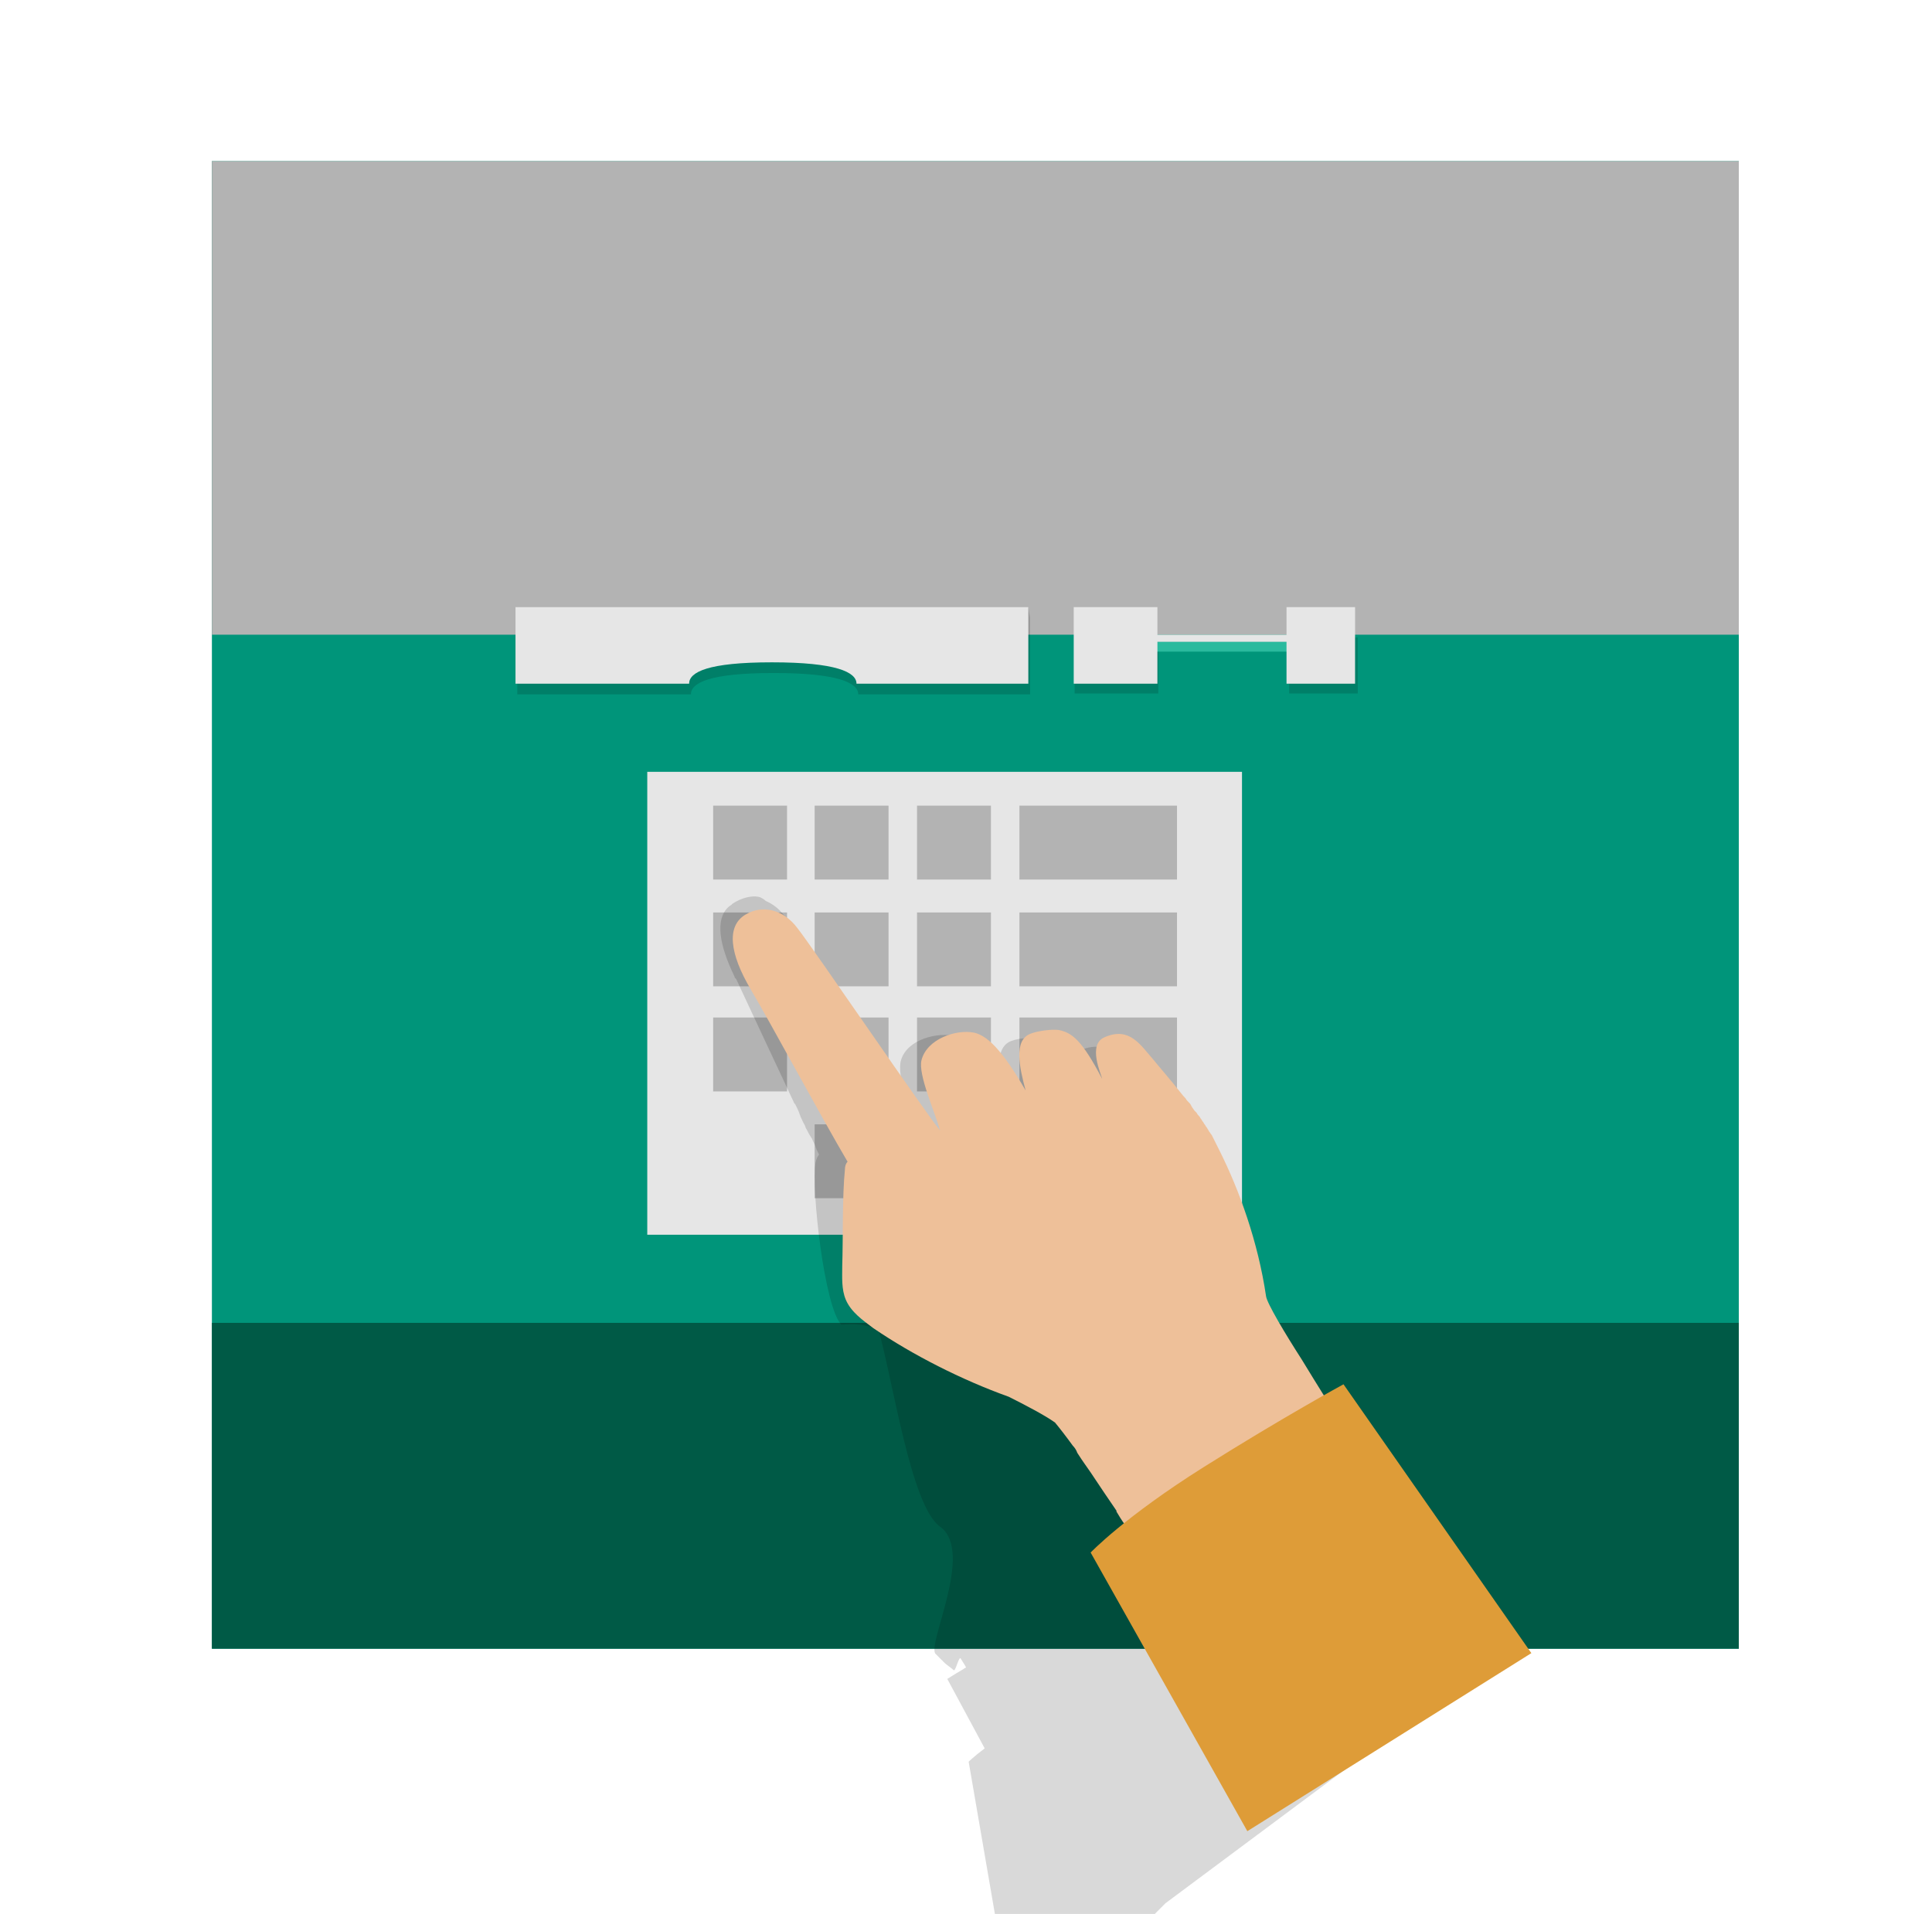 <svg version="1.1" id="Calque_1" xmlns="http://www.w3.org/2000/svg" x="0" y="0" viewBox="0 0 217 215" style="enable-background:new 0 0 217 215" xml:space="preserve"><style>.st1{fill:#b3b3b3}.st3{fill:#e6e6e6}.st4{opacity:.15}</style><switch><g><path style="fill:#00957a" d="M23.8 18.1h171.5v167.1H23.8z"/><path class="st1" d="M23.8 18.1h171.5v53.2H23.8z"/><path style="fill:#005a46" d="M23.8 148.6h171.5v36.6H23.8z"/><path class="st3" d="M72.7 86.7h66.8v52H72.7z"/><path class="st1" d="M80.1 90.5h8.3v8.3h-8.3zM91.5 90.5h8.3v8.3h-8.3zM103 90.5h8.3v8.3H103zM114.5 90.5h17.7v8.3h-17.7zM80.1 102.5h8.3v8.3h-8.3zM91.5 102.5h8.3v8.3h-8.3zM114.5 102.5h17.7v8.3h-17.7zM80.1 114.3h8.3v8.3h-8.3zM91.5 114.3h8.3v8.3h-8.3zM91.5 126.3h8.3v8.3h-8.3zM103 114.3h8.3v8.3H103zM114.5 114.3h17.7v8.3h-17.7zM103 102.5h8.3v8.3H103z"/><g><path class="st4" d="m115.5 68.2-2 1.2H58.1V78h19.5c0-1.3 2.1-2.4 9.3-2.4 7.2 0 9.5 1.1 9.5 2.4h19.3v-8.6l-.2-1.2z"/><path class="st3" d="M57.9 68.2v8.6h19.5c0-1.3 2.1-2.4 9.3-2.4 7.2 0 9.5 1.1 9.5 2.4h19.3v-8.6H57.9z"/><path class="st4" d="M120.7 71.6h9.4v6.3h-9.4zM144.8 71.6h7.7v6.3h-7.7z"/><path style="fill:#2aba9e" d="M125.2 72.1h24.2v1.1h-24.2z"/><path class="st3" d="M129.3 71.3h17.2v.8h-17.2z"/><path class="st3" d="M120.6 68.2h9.4v8.6h-9.4zM144.5 68.2h7.7v8.6h-7.7z"/></g><g><path class="st4" d="m164.4 190-18.9-31.7s-.5.3-1.5.7l-3.9-6.4s-.1 0-.3.1c-1.1-2.2-2.1-4.2-2.1-4.8-.1-1.8-.3-3.5-.7-5.2-.2-.8-.3-1.7-.5-2.5-.6-2.5-1.3-4.8-2-6.9-.3-.7-.5-1.4-.8-2-.3-.6-.5-1.3-.8-1.8-.1-.1-.1-.3-.2-.4 0-.1-.1-.1-.1-.2-.1-.1-.1-.2-.2-.3 0-.1-.1-.2-.2-.3-.1-.1-.1-.2-.2-.3-.1-.1-.1-.2-.2-.3-.1-.1-.1-.2-.2-.3-.1-.1-.2-.3-.2-.4 0-.1-.1-.2-.1-.2-.1-.1-.2-.3-.3-.4 0-.1-.1-.1-.1-.2-.1-.2-.2-.3-.3-.5 0 0 0-.1-.1-.1-.1-.2-.3-.4-.4-.6-1.4-2-2.7-3.8-3-4.2-1.3-1.8-2.4-3.9-5.3-3-2.1.7-.7 4.1-.6 4.7-1.9-4.6-3.1-5.5-4.4-5.8-.8-.2-2.3-.1-3.1.2-2 .6-1.6 3.7-1.1 6.4-2.3-4.9-3.9-6.5-5.3-6.9-1.9-.5-5.4.3-6.1 2.7-.5 1.6 1 5.8 1.5 8-1.3-1.7-12.7-21.4-14.3-23.8-.7-1.1-1.5-1.7-2.4-2.1-.2-.2-.4-.3-.6-.4-.9-.3-2.2.1-3.1.7l-.1.1c-.1.1-.3.2-.4.3-1.5 1.4-1 4.3.7 7.8 0 .1.1.2.2.3 1.4 3 4.1 8.8 6.5 13.9 0 0 0 .1.1.1.2.4.4.8.5 1.1 0 .1.1.2.1.3.2.4.3.7.5 1 0 .1.1.2.1.3.2.3.3.6.5.9.1.1.1.2.2.3.1.3.3.6.4.9 0 .1.1.2.1.3l.3.6c-.2.2-.3.5-.4.9-.5 2.9 1 16.3 2.9 18.2 2.6-.2 2.8.3 4.1.3 1.7 5.9 3.7 20.1 7 22.4 3.9 2.8-1.6 13.4-.5 14.3l1 1c.2.2.8.6 1 .8.2.3.6-1.6.8-1.3.2.3-.2-.4 0 0 .2.3.3.5.5.8 0 .1.1.1.1.2-.1.1-.2.1-.3.2-1.2.7-1.8 1.1-1.8 1.1l4.2 7.8c-1.2.9-1.8 1.5-1.8 1.5l5.6 32.5 16.5-16.6 29.4-21.9 4.1-1.9z"/><path d="M122.5 165.4c1 1.5 2 3 2.9 4.3v.1c.3.5.6 1 .9 1.4v.1c.3.4.5.8.7 1.2.1.2.2.3.3.5.1.1.1.2.2.3.1.1.1.2.1.2l22.5-14.5s-2.2-3.5-3.9-6.3c-1.8-2.8-3.9-6.3-4-7.1-.9-6.1-3-11.9-5.2-16.3l-.9-1.8c-.1-.1-.2-.3-.3-.4 0-.1-.1-.1-.1-.2-.1-.1-.1-.2-.2-.3-.1-.1-.1-.2-.2-.3-.1-.1-.1-.2-.2-.3-.1-.1-.1-.2-.2-.3-.1-.1-.1-.2-.2-.3-.1-.1-.2-.2-.3-.4l-.2-.2c-.1-.1-.2-.3-.3-.4 0-.1-.1-.1-.1-.2-.1-.2-.2-.3-.4-.5l-.1-.1c-.1-.2-.3-.4-.4-.5-1.5-1.9-3-3.6-3.3-4-1.5-1.7-2.7-3.8-5.5-2.6-2 .8-.4 4.2-.3 4.7-2.3-4.4-3.4-5.2-4.9-5.5-.8-.1-2.3.1-3.1.4-2 .7-1.3 3.8-.6 6.4-2.7-4.7-4.4-6.2-5.8-6.5-2-.4-5.3.7-5.9 3.1-.4 1.6 1.5 5.8 2.1 7.9-1.4-1.6-14.2-20.4-16-22.7-1.7-2.3-4.1-2.6-5.8-1.6-2.3 1.3-1.8 4.5.5 8.4 2.3 3.9 7.9 14.3 10.9 19.4-.2.2-.3.5-.3.9-.3 2.9-.2 7.7-.3 10.8 0 1.3-.1 2.6.4 3.8.6 1.4 1.9 2.3 3.1 3.2 4.4 3 9.9 5.8 15.2 7.7 1.8.9 4.1 2.1 5.2 2.9.5.6 1.2 1.5 2 2.6.2.2.4.5.5.8.7 1.1 1.1 1.6 1.5 2.2z" style="fill:#eec099"/><path d="m140.1 205.7-17.6-31.3s3.8-4 12.7-9.6c8.9-5.6 15.7-9.3 15.7-9.3l21.1 30.2-31.9 20z" style="fill:#de9c38"/></g></g></switch></svg>